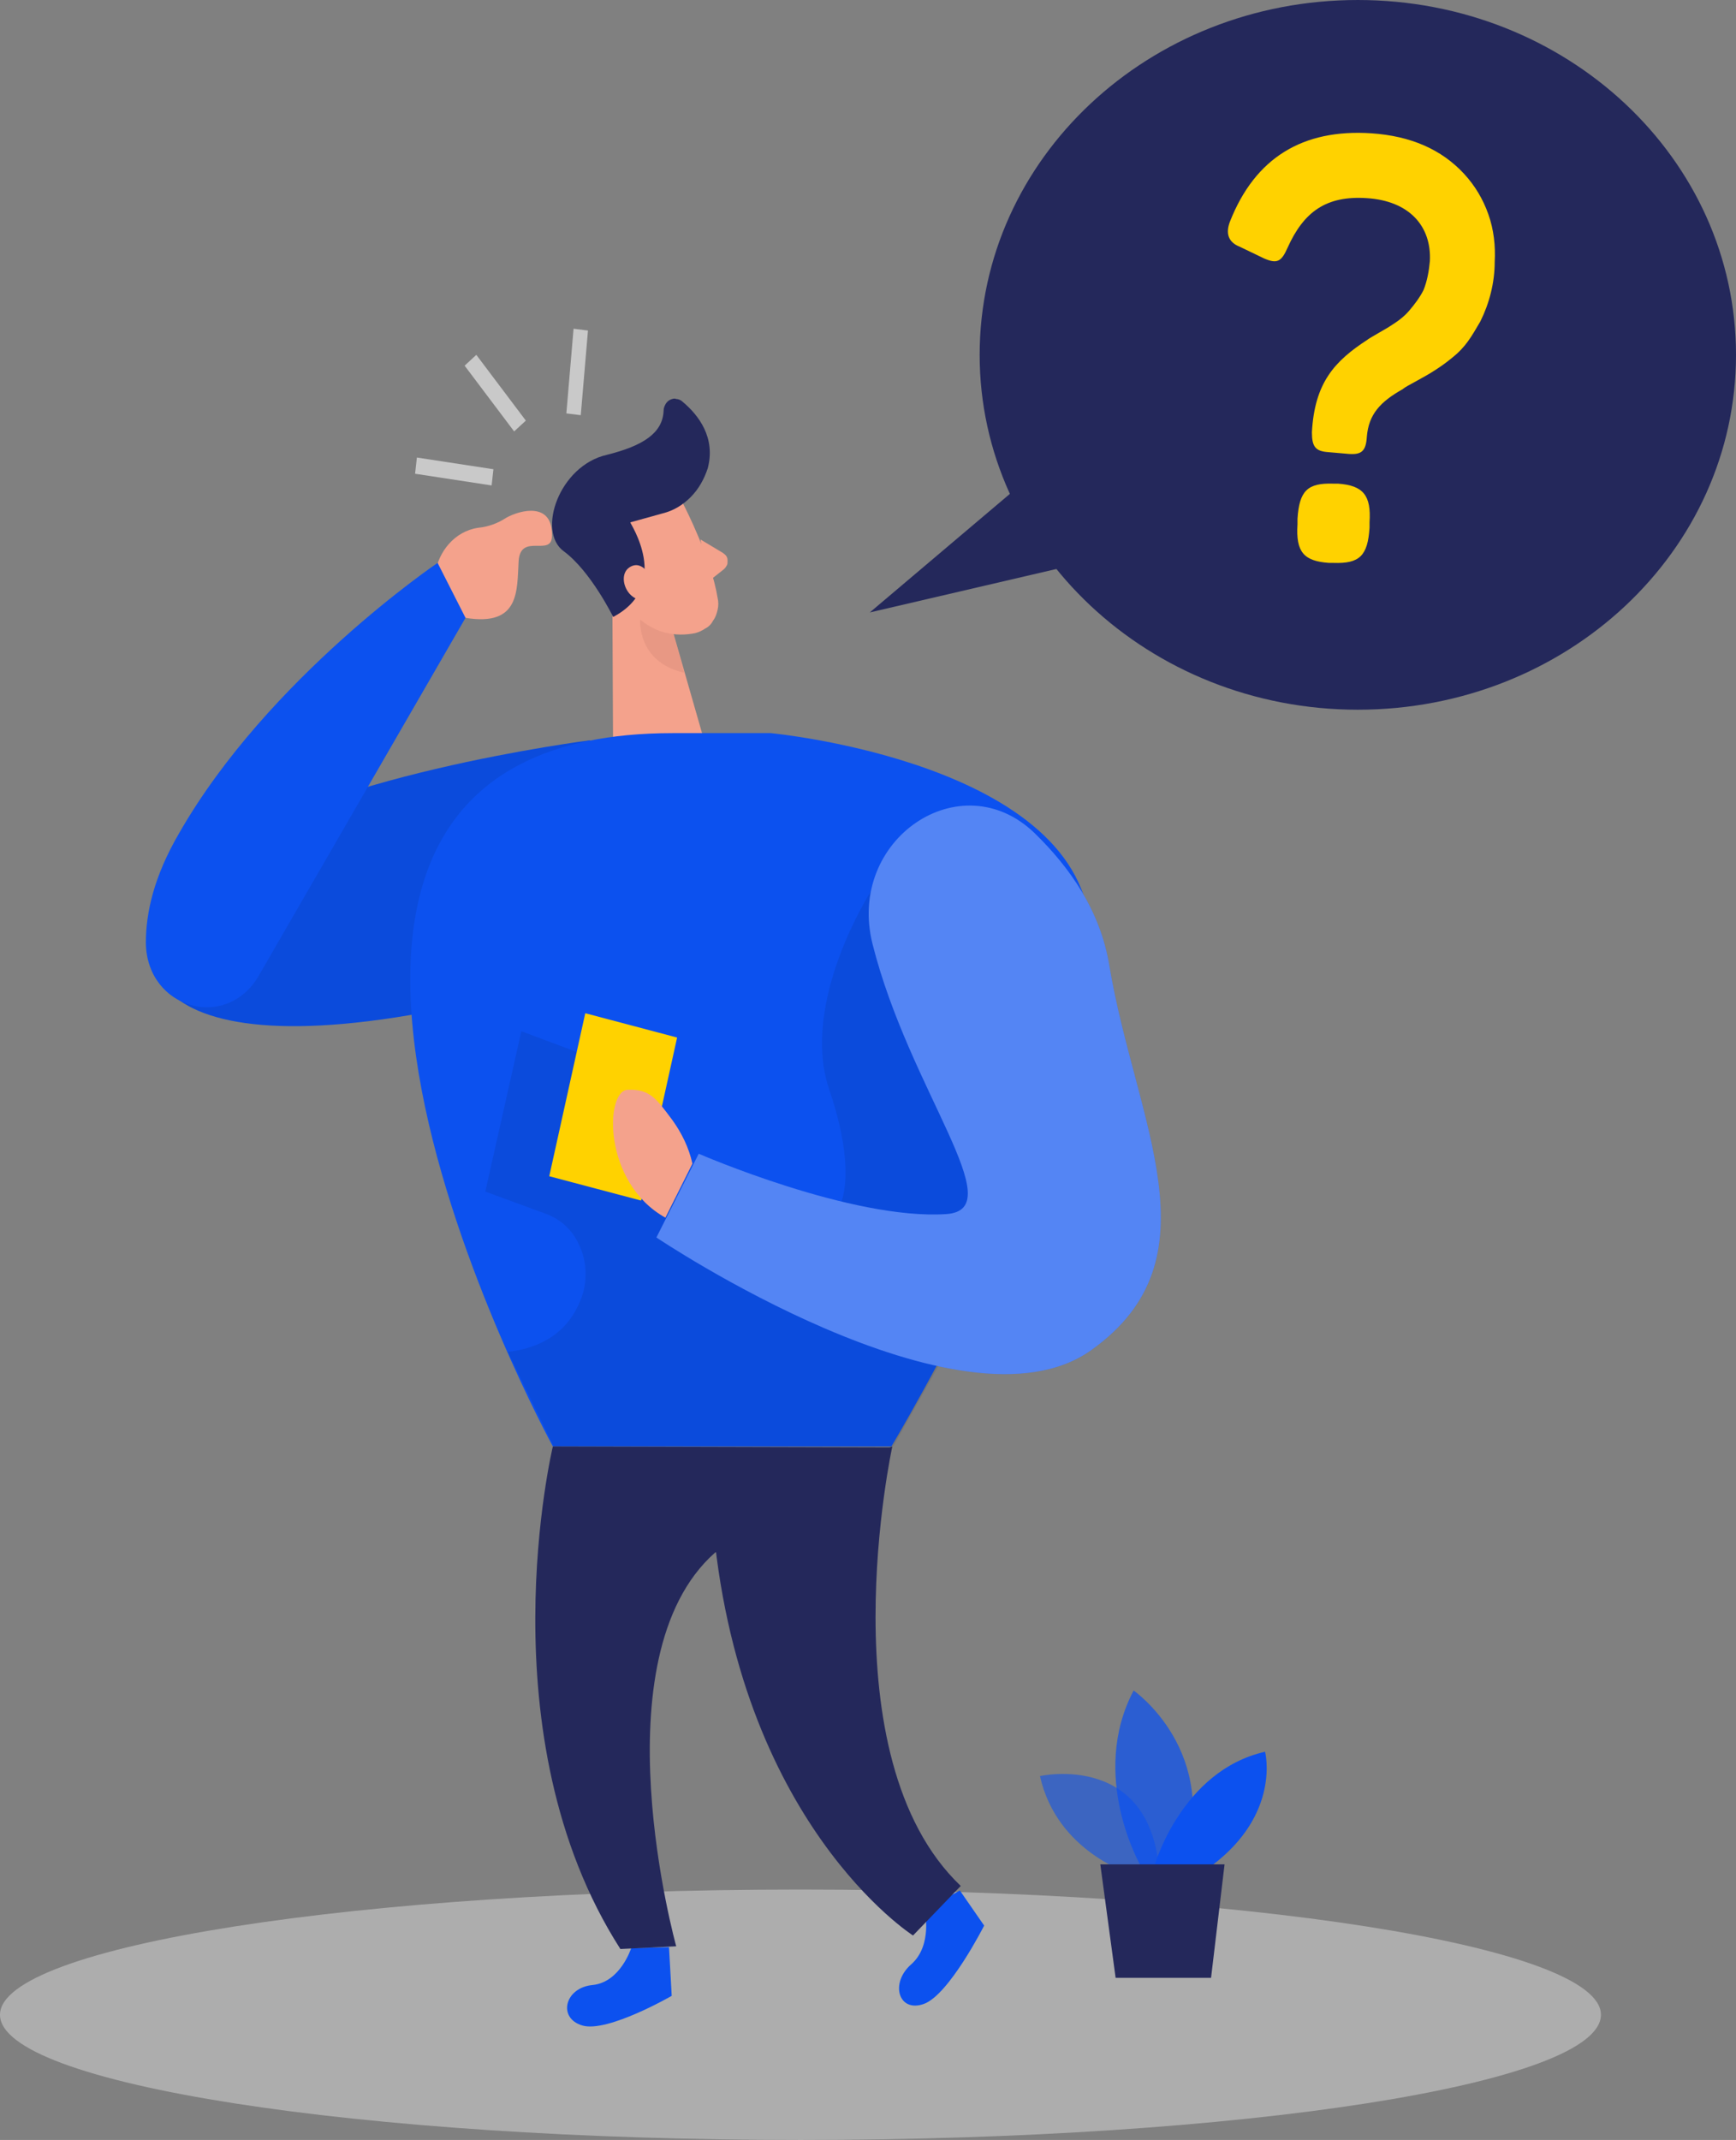 <?xml version="1.0" encoding="utf-8"?>
<!-- Generator: Adobe Illustrator 24.0.1, SVG Export Plug-In . SVG Version: 6.00 Build 0)  -->
<svg version="1.1" id="Layer_1" xmlns="http://www.w3.org/2000/svg" xmlns:xlink="http://www.w3.org/1999/xlink" x="0px" y="0px"
	 viewBox="0 0 192.8 237.6" style="enable-background:new 0 0 192.8 237.6;" xml:space="preserve">
<rect x="0" y="0" width="192.8" height="237.6" fill="#808080" stroke="none"/>
<style type="text/css">
	.st0{fill:#0C51EF;}
	.st1{opacity:8.000000e-02;enable-background:new    ;}
	.st2{fill:#F4A28C;}
	.st3{fill:#24285B;}
	.st4{opacity:0.45;fill:#E6E6E6;enable-background:new    ;}
	.st5{opacity:0.58;fill:#0C51EF;enable-background:new    ;}
	.st6{opacity:0.73;fill:#0C51EF;enable-background:new    ;}
	.st7{opacity:0.31;fill:#CE8172;enable-background:new    ;}
	.st8{fill:#FFD200;}
	.st9{opacity:0.3;fill:#FFFFFF;enable-background:new    ;}
	.st10{fill:#C9C9C9;}
</style>
<path class="st0" d="M65.5,82.2c0,0-31.4,4-42.6,13.4s-9,23.8,27.4,16.2C86.9,104.3,65.5,82.2,65.5,82.2z"/>
<path class="st1" d="M65.5,82.2c0,0-31.4,4-42.6,13.4s-9,23.8,27.4,16.2C86.9,104.3,65.5,82.2,65.5,82.2z"/>
<path class="st2" d="M53.1,58.6c1.1-0.1,2.2-0.5,3.1-1.1c1.6-0.9,5.2-1.8,5.1,2c0,2.4-3.5-0.4-3.7,2.8c-0.2,3.2,0.2,7.3-5.9,6.3
	C46.2,67.7,47.8,59.4,53.1,58.6z"/>
<path class="st3" d="M150.8,78.8c23.2,0,42-17.6,42-39.4c0-21.8-18.8-39.4-42-39.4s-42,17.6-42,39.4
	C108.8,61.1,127.6,78.8,150.8,78.8z"/>
<path class="st4" d="M88.9,237.6c49.1,0,88.9-6.2,88.9-13.9c0-7.6-39.8-13.9-88.9-13.9S0,216.1,0,223.7
	C0,231.4,39.8,237.6,88.9,237.6z"/>
<path class="st5" d="M125.7,208.1c0,0-8.3-2.4-10.2-10.9c0,0,12.9-2.9,13.3,11.7L125.7,208.1z"/>
<path class="st6" d="M126.7,207.2c0,0-5.8-10-0.8-19.5c0,0,9.8,6.8,5.5,19.5H126.7z"/>
<path class="st0" d="M128.2,207.2c0,0,3-10.6,12.3-12.7c0,0,1.8,6.9-6,12.7H128.2z"/>
<path class="st3" d="M122.2,207l1.7,12.6h10.6l1.5-12.6H122.2z"/>
<path class="st0" d="M70.1,216.3c0,0-1.2,3.8-4.3,4.1c-3.1,0.3-3.9,3.7-1.1,4.5c2.8,0.8,9.9-3.3,9.9-3.3l-0.3-5.4L70.1,216.3z"/>
<path class="st0" d="M102.7,212.1c0,0,0.9,3.9-1.5,6s-1.4,5.4,1.4,4.4c2.8-1,6.7-8.7,6.7-8.7l-2.7-3.9L102.7,212.1z"/>
<path class="st2" d="M76,56.2c0,0,3,5.8,3.7,10.2c0.1,0.4,0.1,0.9,0,1.3c-0.1,0.4-0.2,0.8-0.5,1.2c-0.2,0.4-0.5,0.7-0.9,0.9
	c-0.3,0.2-0.7,0.4-1.1,0.5c-2,0.4-4.9,0.2-6.9-2.6l-3.8-4.4c-0.7-1-1.1-2.2-1.1-3.4c0-1.2,0.3-2.4,0.9-3.5
	C68.5,52.3,74.4,52.6,76,56.2z"/>
<path class="st2" d="M68,64.2l0.1,21.7L79,85l-4.3-15L68,64.2z"/>
<path class="st2" d="M77.8,59.9l2.5,1.5c0.1,0.1,0.3,0.2,0.4,0.4c0.1,0.2,0.1,0.3,0.1,0.5c0,0.2,0,0.4-0.1,0.5
	c-0.1,0.2-0.2,0.3-0.3,0.4l-1.9,1.5L77.8,59.9z"/>
<path class="st7" d="M74.8,70.4c-1.3-0.1-2.6-0.7-3.7-1.6c0,0-0.4,4.7,4.9,5.9L74.8,70.4z"/>
<path class="st8" d="M152.3,14.8c4.4,0.3,7.8,1.8,10.3,4.5c1.2,1.3,2.1,2.8,2.7,4.5c0.6,1.7,0.8,3.5,0.7,5.3c0,2.3-0.6,4.6-1.6,6.6
	c-1,1.7-1.6,2.8-3.1,4c-1.2,1-2.5,1.8-3.8,2.5c-0.9,0.5-1.5,0.8-1.7,1c-2.5,1.4-3.8,2.8-4,5.3c-0.1,1.6-0.6,2-2,1.9l-2.3-0.2
	c-1.4-0.1-1.8-0.6-1.8-2.2c0.3-5.5,2.5-7.9,6.2-10.3c-0.1,0,2.4-1.4,2.5-1.5c0.8-0.5,1.5-1,2.1-1.7c0.6-0.7,1.2-1.5,1.6-2.3
	c0.4-1,0.6-2.1,0.7-3.2c0.2-3.9-2.3-6.7-7-7c-4.5-0.3-7,1.5-8.8,5.5c-0.7,1.6-1.2,1.8-2.6,1.2l-2.7-1.3c-1.3-0.5-1.6-1.5-1.1-2.8
	C139.4,17.5,144.7,14.3,152.3,14.8z M148.6,53.7c2.8,0.2,3.7,1.3,3.5,4.3v0.6c-0.2,3.1-1.1,4-4,3.9h-0.5c-2.8-0.2-3.7-1.2-3.5-4.3
	v-0.6c0.2-3.1,1.1-4,4-3.9L148.6,53.7z"/>
<path class="st0" d="M74.7,81.4h10.9c0,0,35,3.3,35.5,22.3c0.6,19-22.1,56.9-22.1,56.9H61.4C61.4,160.6,18.1,81.4,74.7,81.4z"/>
<path class="st1" d="M96.7,99c0,0-7.9,12.3-4.6,22c3.3,9.6,4.8,25-20.6,10.1l-3.7-12.9l-9.9-3.7l-4,17.8l6.8,2.5
	c1.6,0.6,2.9,1.8,3.6,3.4c0.8,1.6,0.9,3.5,0.5,5.2c-0.9,3.1-3.2,6.1-8.4,6.7l5.1,10.5h37.7l5-8.9l13.7-33.1L96.7,99z"/>
<path class="st3" d="M68.1,68.5c0,0-2.5-5.1-5.5-7.3c-3-2.2-0.5-9.5,4.8-10.7c4-1,6.2-2.4,6.3-4.9c0-0.3,0.1-0.5,0.2-0.7
	c0.1-0.2,0.3-0.4,0.5-0.5s0.5-0.2,0.7-0.1c0.2,0,0.5,0.1,0.7,0.3c1.8,1.5,3.7,4,2.8,7.4c-0.4,1.2-1,2.3-1.9,3.2
	c-0.9,0.9-1.9,1.5-3.1,1.8l-3.6,1C69.9,58,74.7,65,68.1,68.5z"/>
<path class="st2" d="M72.4,64.3c0,0-1-2.3-2.5-1.3c-1.5,1-0.1,4.3,2.2,3.5L72.4,64.3z"/>
<path class="st3" d="M117.4,50.4L96.6,68l26.2-6.1L117.4,50.4z"/>
<path class="st0" d="M96.9,104.8c-2.9-11.6,9.8-20.2,18-12.3c3.9,3.8,7.3,8.6,8.3,14.7c2.9,17.4,12.3,32.5-2,42.7
	c-14.4,10.3-48.3-12.5-48.3-12.5l4.7-9.3c0,0,17,7.4,27.5,6.7C112.4,134.3,101,121.1,96.9,104.8z"/>
<path class="st8" d="M75.2,115.2l-10.2-2.7L61,130.6l10.2,2.7L75.2,115.2z"/>
<path class="st9" d="M96.9,104.8c-2.9-11.6,9.8-20.2,18-12.3c3.9,3.8,7.3,8.6,8.3,14.7c2.9,17.4,12.3,32.5-2,42.7
	c-14.4,10.3-48.3-12.5-48.3-12.5l4.7-9.3c0,0,17,7.4,27.5,6.7C112.4,134.3,101,121.1,96.9,104.8z"/>
<path class="st2" d="M76.9,129.2c-0.4-1.8-1.2-3.4-2.2-4.8c-1.8-2.4-2.5-3.5-5-3.4c-2.5,0.1-2.8,10.3,4.2,14.2L76.9,129.2z"/>
<path class="st3" d="M99.1,160.6c0,0-7.5,34.4,7.6,48.8l-5.3,5.5c0,0-19.6-12.5-22.3-46.7L99.1,160.6z"/>
<path class="st0" d="M48.6,62.5l3.1,6.1l-23,39.8c-3.6,6.1-12.4,3.6-12.5-3.7c0-3.4,0.9-7.4,3.7-12.2C29.8,75.2,48.6,62.5,48.6,62.5
	z"/>
<path class="st10" d="M46.3,50.8l-0.2,1.8l8.5,1.3l0.2-1.8L46.3,50.8z"/>
<path class="st10" d="M52.9,39.4l-1.3,1.2l5.5,7.3l1.3-1.2L52.9,39.4z"/>
<path class="st10" d="M63.7,36.5l-0.8,9.4l1.6,0.2l0.8-9.4L63.7,36.5z"/>
<path class="st3" d="M61.4,160.6c0,0-7.7,32.1,7.5,55.8l6.2-0.3c0,0-8.9-32,4.3-43.7l19.7-11.7L61.4,160.6z"/>
</svg>
